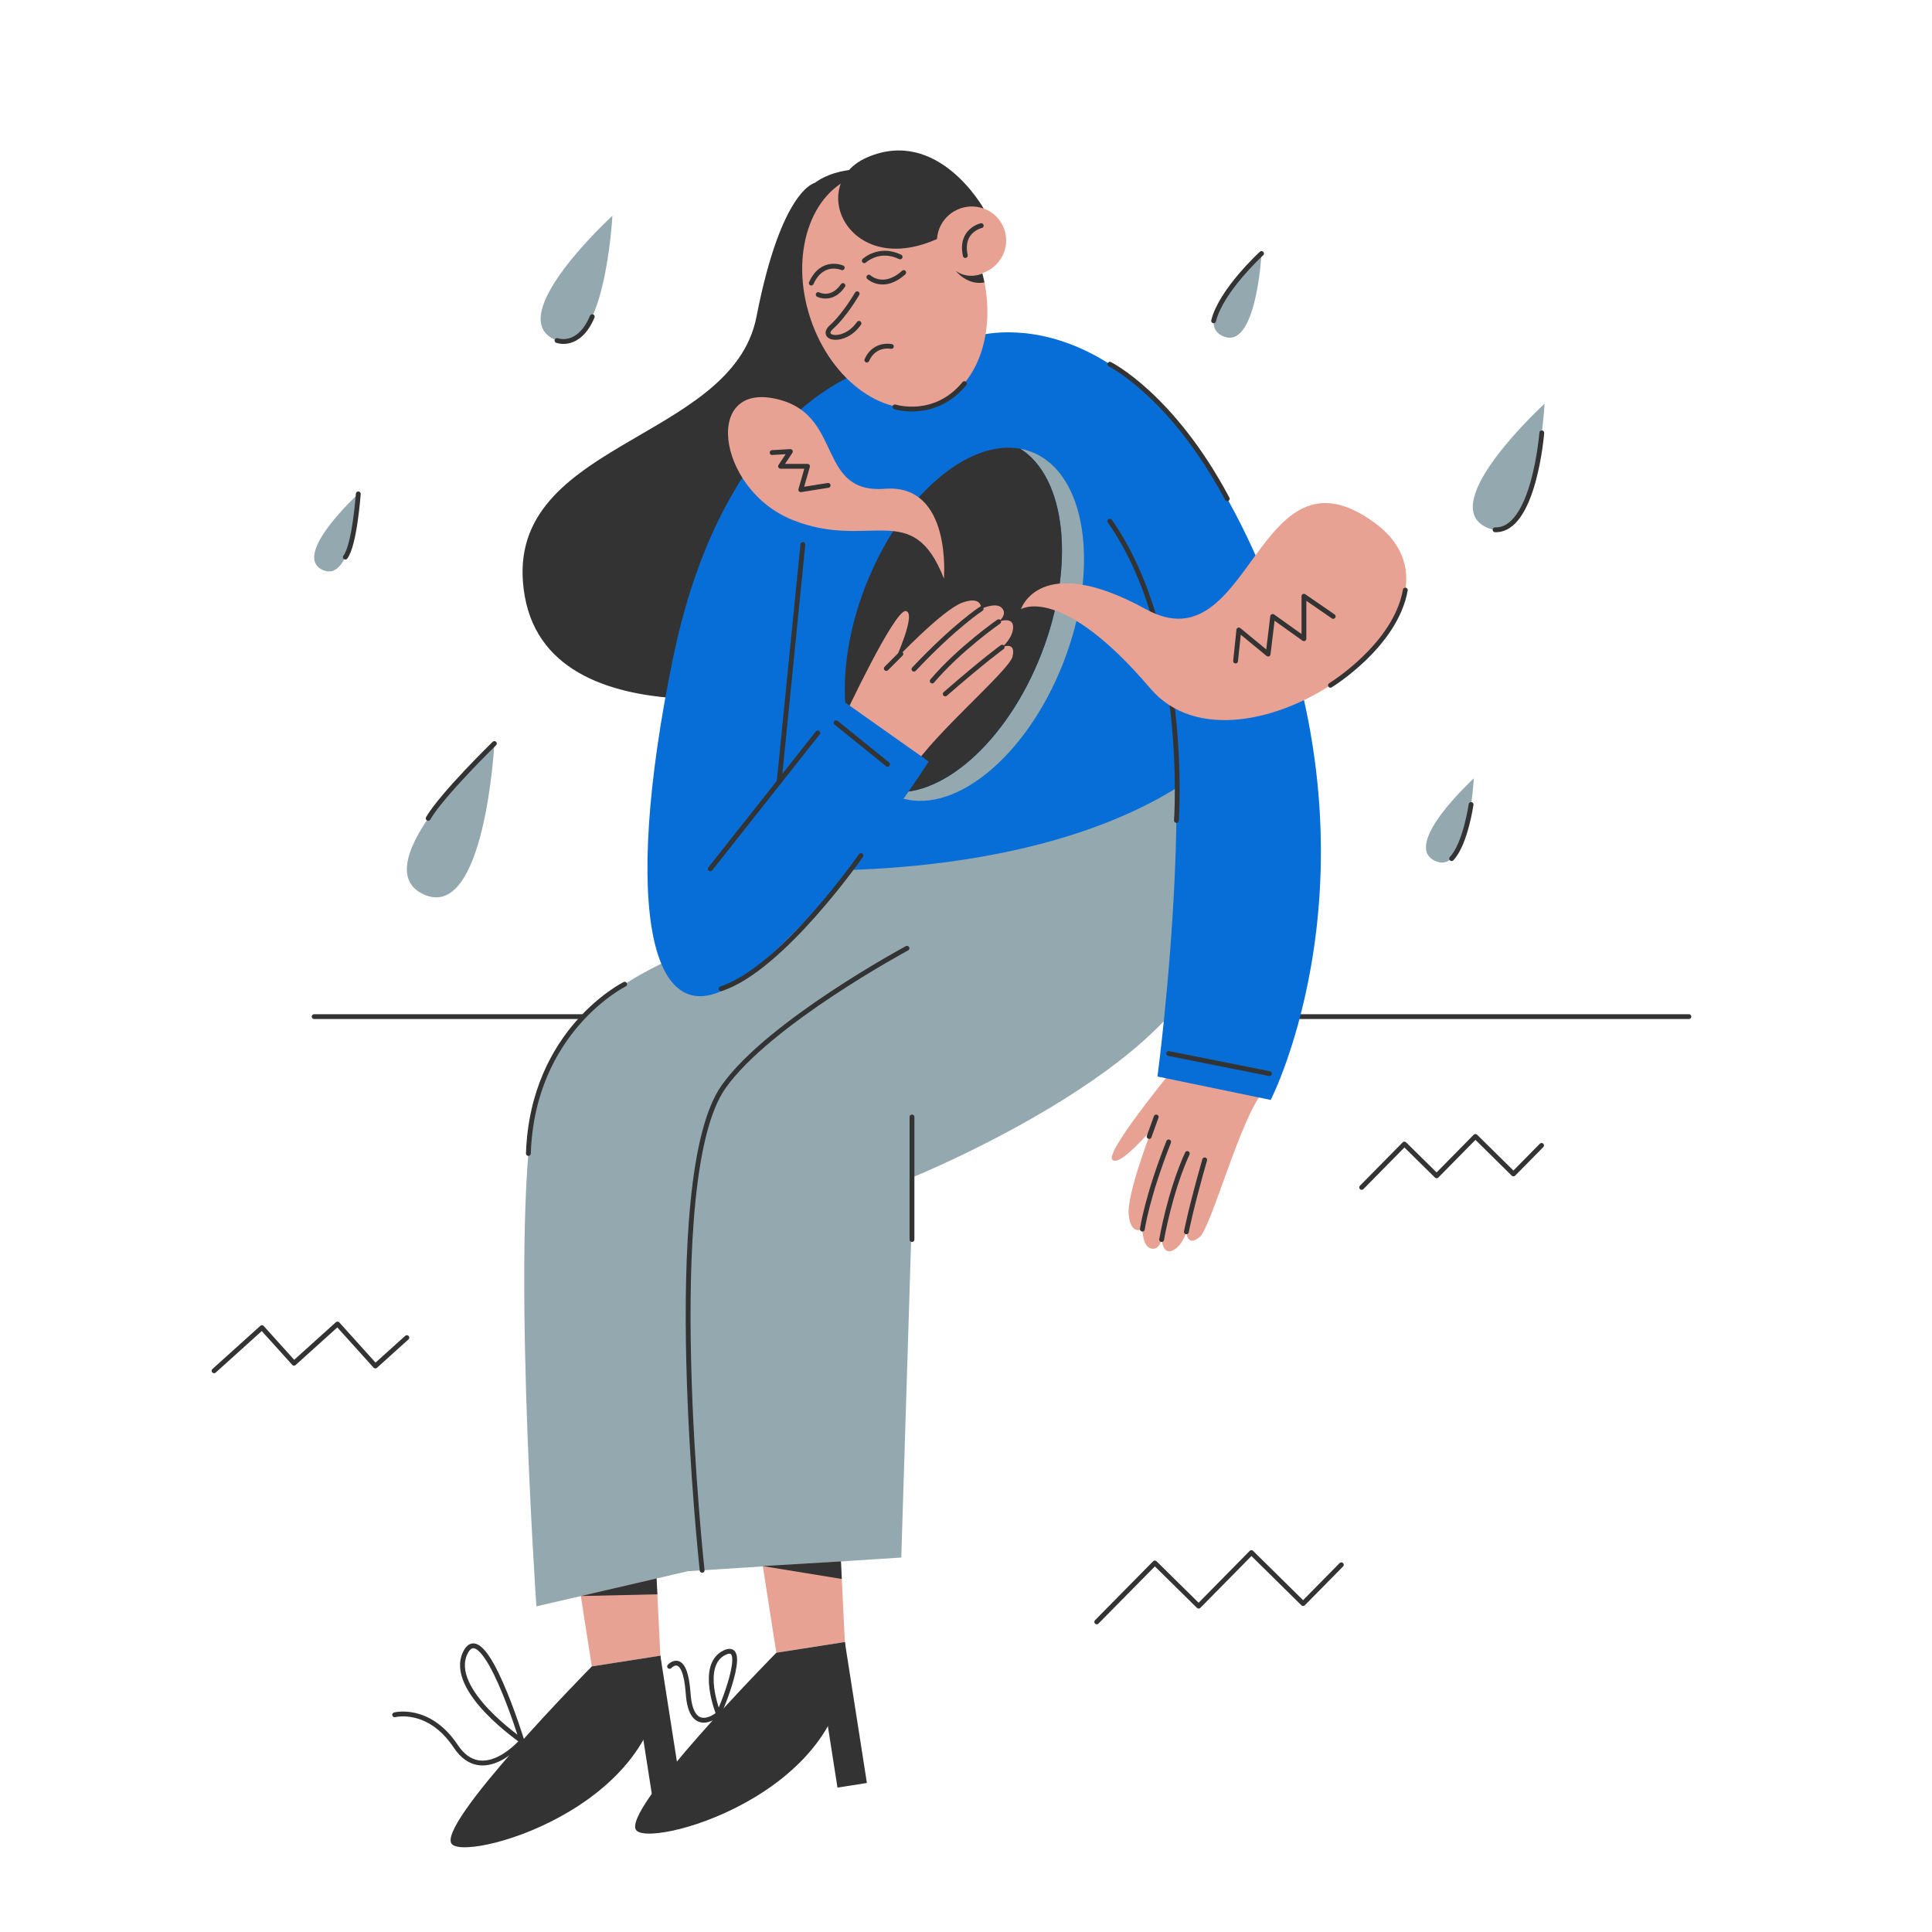 <?xml version="1.0" encoding="UTF-8"?> <!-- Generator: Adobe Illustrator 25.2.3, SVG Export Plug-In . SVG Version: 6.00 Build 0) --> <svg xmlns="http://www.w3.org/2000/svg" xmlns:xlink="http://www.w3.org/1999/xlink" id="Слой_2" x="0px" y="0px" viewBox="0 0 1200 1200" style="enable-background:new 0 0 1200 1200;" xml:space="preserve"> <style type="text/css"> .st0{fill:none;stroke:#333333;stroke-width:3;stroke-linecap:round;stroke-linejoin:round;stroke-miterlimit:10;} .st1{fill:#E8A294;} .st2{fill:#333333;} .st3{fill:#94A9AF;} .st4{fill:#076ED7;} .st5{fill:#E8A294;stroke:#333333;stroke-width:3;stroke-linecap:round;stroke-linejoin:round;stroke-miterlimit:10;} </style> <g> <line class="st0" x1="195.13" y1="631.44" x2="1049" y2="631.44"></line> <g> <polygon class="st1" points="407.37,971.25 410.16,1028.4 367.59,1035.04 359.18,981.22 "></polygon> <path class="st2" d="M410.17,1028.37c10.45,90.52-117,127.74-129.24,117.3c-12.24-10.43,86.67-110.64,86.67-110.64L410.17,1028.37 z"></path> <polygon class="st2" points="394.48,1047.85 405.57,1118.79 423.85,1115.93 410.16,1028.4 "></polygon> </g> <g> <polygon class="st1" points="521.97,962.76 524.76,1019.91 482.19,1026.55 473.78,972.73 "></polygon> <path class="st2" d="M524.77,1019.88c10.45,90.52-117,127.74-129.24,117.3c-12.24-10.44,86.67-110.64,86.67-110.64L524.77,1019.88 z"></path> <polygon class="st2" points="509.08,1039.36 520.17,1110.3 538.45,1107.44 524.76,1019.91 "></polygon> </g> <path class="st3" d="M439.89,587.2c0,0-89.75,24.59-106.73,94.46s0,316.08,0,316.08l94.04-21.83l132.6-8.49l7.35-236.32 c0,0,187.94-76.37,184.9-157.05c-3.04-80.68-5.51-130.96-5.51-130.96l-246.6,63.43L439.89,587.2z"></path> <path class="st2" d="M505.88,113.7c0,0-20.64,4.06-36.01,83.01c-15.36,78.96-160.91,77.46-143.93,173.62s188.37,55.31,188.37,55.31 l59.83-219.23L505.88,113.7z"></path> <g> <path class="st1" d="M785.19,677.39c-14.37,15.26-32.7,85.04-40.16,91.05c-7.99,6.43-8.14-3.33-8.14-3.33s-2.3,8.62-8.48,11.56 c-6.17,2.94-6.9-6.76-6.9-6.76s-1.48,6.99-6.71,5.53c-5.23-1.45-5.26-12.01-5.26-12.01s-7.22,4.21-8.48-8.96 c-1.26-13.18,14.46-53.2,14.46-53.2s-21.08,24.89-24.79,18.79c-3.71-6.1,43.63-63.03,43.63-63.03L785.19,677.39z"></path> <path class="st0" d="M725.87,709.27c-13.68,34.75-16.32,54.16-16.32,54.16"></path> <path class="st0" d="M737.45,716.46c-10.99,24.15-15.94,53.45-15.94,53.45"></path> <path class="st0" d="M748.24,720.42c-8.92,31.35-11.36,44.69-11.36,44.69"></path> <line class="st0" x1="718.13" y1="693.78" x2="713.75" y2="705.9"></line> </g> <path class="st4" d="M546.98,229.57l-72.42,310.09c0,0,164.31,13.34,265.39-56.2c0,0,19.05-190.93-142.09-274.16L546.98,229.57z"></path> <path class="st4" d="M604.24,209.31c0,0,104.17-36.34,180.98,148.02s4.04,325.86,4.04,325.86l-70.35-14.55 c0,0,30.73-228.83-6.58-304.03C675.08,289.49,604.24,209.31,604.24,209.31z"></path> <g> <path class="st3" d="M660.39,411.77c-23.12,59.1-69.35,96.25-103.24,82.99c-2.31-0.91-4.52-2.03-6.59-3.33 c32.99,6.06,74.6-29.95,96.14-85.01c21.53-55.07,15.43-109.75-12.93-127.68c2.42,0.44,4.79,1.12,7.11,2.03 C674.77,294.02,683.5,352.67,660.39,411.77z"></path> <path class="st2" d="M646.7,406.42c-21.54,55.06-63.15,91.08-96.14,85.01c-28.35-17.94-34.46-72.61-12.91-127.68 c21.54-55.06,63.12-91.07,96.12-85.01c0.01,0,0.01,0,0.01,0C662.12,296.67,668.23,351.35,646.7,406.42z"></path> </g> <g> <path class="st1" d="M524.35,445.29c0,0,31.15-66.53,38.19-65.77s-6.42,30.19-6.42,30.19s29.3-31.01,41.67-35.43 c12.36-4.42,11.63,3.84,11.63,3.84s9.5-4.43,13-0.35c3.51,4.08-2.14,8.35-2.14,8.35s9.02-3.44,8.99,3.35 c-0.03,6.78-6.81,12.49-6.81,12.49s8.83-3.98,6.42,5.91c-2.25,9.23-57.18,55.14-64.81,74.48L524.35,445.29z"></path> <path class="st0" d="M609.42,378.12c0,0-16.32,10.56-41.75,37.51"></path> <path class="st0" d="M620.29,386.13c0,0-24.23,16.81-41.27,36.86"></path> <path class="st0" d="M622.46,401.95c0,0-10.94,7.82-35.34,29.06"></path> <line class="st0" x1="559.54" y1="406.16" x2="550.5" y2="415.21"></line> </g> <path class="st4" d="M538.93,229.57c0,0-88.46,22.64-120.8,178.7s-14.55,243.38,43.66,198.91S576.83,473,576.83,473l-53.84-38.05 l-27.02,36.39C495.97,471.34,559.46,255.11,538.93,229.57z"></path> <path class="st2" d="M533.77,105.17c0,0-36.63-0.78-40.61,31.03C489.17,168.02,538.6,131.54,533.77,105.17z"></path> <ellipse transform="matrix(0.949 -0.315 0.315 0.949 -28.608 184.016)" class="st1" cx="555.83" cy="180.64" rx="55.25" ry="75"></ellipse> <path class="st2" d="M610.91,129.45c0,0-28.24-50.81-72.32-31.69S536.39,193.39,610.91,129.45z"></path> <ellipse transform="matrix(0.949 -0.315 0.315 0.949 -16.483 197.458)" class="st1" cx="603.54" cy="149.8" rx="21.52" ry="21.23"></ellipse> <path class="st0" d="M553.65,215.18c0,0-10.47-2.28-15.24,8.47"></path> <path class="st0" d="M609.47,140.15c0,0-13.31,2.92-9.9,18.57"></path> <path class="st5" d="M532.38,182.47c0,0-7.63,13.23-15.82,20.54c-8.22,7.33,7.91,10.87,16.96-2.17"></path> <path class="st2" d="M610.16,169.93c0,0-8.57,3.99-16.49-1.67c0,0,7.1,9.22,17.77,7.16L610.16,169.93z"></path> <line class="st0" x1="507.94" y1="455.22" x2="441.17" y2="539.67"></line> <path class="st0" d="M730.7,509.6c0,0,8.19-115.08-41.35-185.88"></path> <line class="st0" x1="498.68" y1="338.19" x2="483.95" y2="485.56"></line> <path class="st0" d="M436.11,975.34c0,0-26.61-243.63,13.25-300.24c28.11-39.92,113.98-86.11,113.98-86.11"></path> <line class="st0" x1="566.45" y1="769.91" x2="566.45" y2="693.78"></line> <path class="st0" d="M387.99,611.31c0,0-57.23,28.44-59.8,105.14"></path> <line class="st0" x1="725.87" y1="654.35" x2="788.46" y2="666.84"></line> <line class="st0" x1="519.33" y1="448.91" x2="551.28" y2="474.74"></line> <polygon class="st2" points="473.78,972.73 522.85,980.73 522.32,969.82 "></polygon> <polygon class="st2" points="360.76,991.33 408.3,990.25 407.82,980.41 "></polygon> <path class="st3" d="M380.37,134.03c0,0-67.68,61.86-36.24,76.72C375.57,225.6,380.37,134.03,380.37,134.03z"></path> <path class="st3" d="M959.35,250.77c0,0-67.68,61.86-36.24,76.72C954.55,342.33,959.35,250.77,959.35,250.77z"></path> <path class="st3" d="M222.54,306.76c0,0-41.61,38.04-22.28,47.17C219.58,363.06,222.54,306.76,222.54,306.76z"></path> <path class="st3" d="M307.06,461.82c0,0-82.54,75.45-44.2,93.56C301.2,573.5,307.06,461.82,307.06,461.82z"></path> <path class="st3" d="M783.55,157.47c0,0-45.18,41.3-24.19,51.21C780.35,218.6,783.55,157.47,783.55,157.47z"></path> <path class="st3" d="M915.43,483.45c0,0-45.18,41.3-24.19,51.21C912.23,544.57,915.43,483.45,915.43,483.45z"></path> <path class="st1" d="M634.15,378.38c0,0,11.58-36.23,77.56,0s68.4-107.97,142.39-53.46s-84.05,167.92-139.59,102.7 S634.15,378.38,634.15,378.38z"></path> <path class="st1" d="M586.28,359.39c0,0,5.14-59.03-36.58-55.79s-26.36-43.9-64.28-54.98c-49.62-14.51-40.73,55.34,7,74.39 C540.15,342.05,566.86,309.32,586.28,359.39z"></path> <polyline class="st0" points="767.44,410.58 769.46,391.29 787.65,406.27 790.48,382.87 809.89,396.72 809.89,370.33 828.08,382.87 "></polyline> <polyline class="st0" points="479.59,281.1 490.91,280.44 484.81,289.62 501.56,289.62 497.38,304.17 514.36,301.48 "></polyline> <path class="st0" d="M324.2,1081.33c0,0-23.83-77.92-35.17-54.79S324.2,1081.33,324.2,1081.33z"></path> <path class="st0" d="M324.2,1081.33c0,0-24.32,28.51-41.09,3.36c-16.77-25.15-37.97-19.59-37.97-19.59"></path> <path class="st0" d="M446.25,1064.58c0.97-1.07,19.57-45.89,3.67-38.04S446.25,1064.58,446.25,1064.58z"></path> <path class="st0" d="M446.25,1064.58c0,0-16.93,14.59-18.83-12.79c-1.91-27.38-11.52-16.76-11.52-16.76"></path> <path class="st0" d="M555.83,252.71c0,0,24.73,7.95,43.19-14.44"></path> <path class="st0" d="M534.75,531.41c0,0-49.04,70.44-86.87,82.7"></path> <path class="st0" d="M826.36,425.64c0,0,40.41-24.65,46.51-59.13"></path> <path class="st0" d="M539.67,172.12c0,0,9.05,8.55,21.63-2.84"></path> <path class="st0" d="M508.2,182.96c0,0,8.51,4.44,15.35-5.61"></path> <path class="st0" d="M957.63,268.85c0,0-4.76,60.95-29,60.21"></path> <path class="st0" d="M307.06,461.82c0,0-32.39,31.54-41.12,46.47"></path> <path class="st0" d="M345.97,211.5c0,0,13.41,5.23,21.88-14.8"></path> <path class="st0" d="M783.55,157.47c0,0-25.09,22.91-29.75,41.77"></path> <path class="st0" d="M222.54,306.76c0,0-2.26,31.77-8.05,39.28"></path> <path class="st0" d="M913.71,499.69c0,0-3.52,24.63-12.09,33.61"></path> <path class="st0" d="M536.82,161.95c0,0,9.21-8.71,22.26-2.38"></path> <path class="st0" d="M523.13,166.32c0,0-12.43-5.5-19.23,9.52"></path> <polyline class="st0" points="845.76,737.52 872.29,710.6 892.31,730.33 916.41,705.87 940.03,729.15 957.49,711.44 "></polyline> <polyline class="st0" points="132.97,851.42 162.69,824.62 182.62,846.72 209.63,822.37 233.14,848.45 252.7,830.81 "></polyline> <polyline class="st0" points="681.21,1007.39 717.29,970.79 744.5,997.61 777.27,964.36 809.38,996.01 833.12,971.92 "></polyline> <path class="st0" d="M689.36,226.24c0,0,38.7,19.25,72.91,83.54"></path> </g> </svg> 